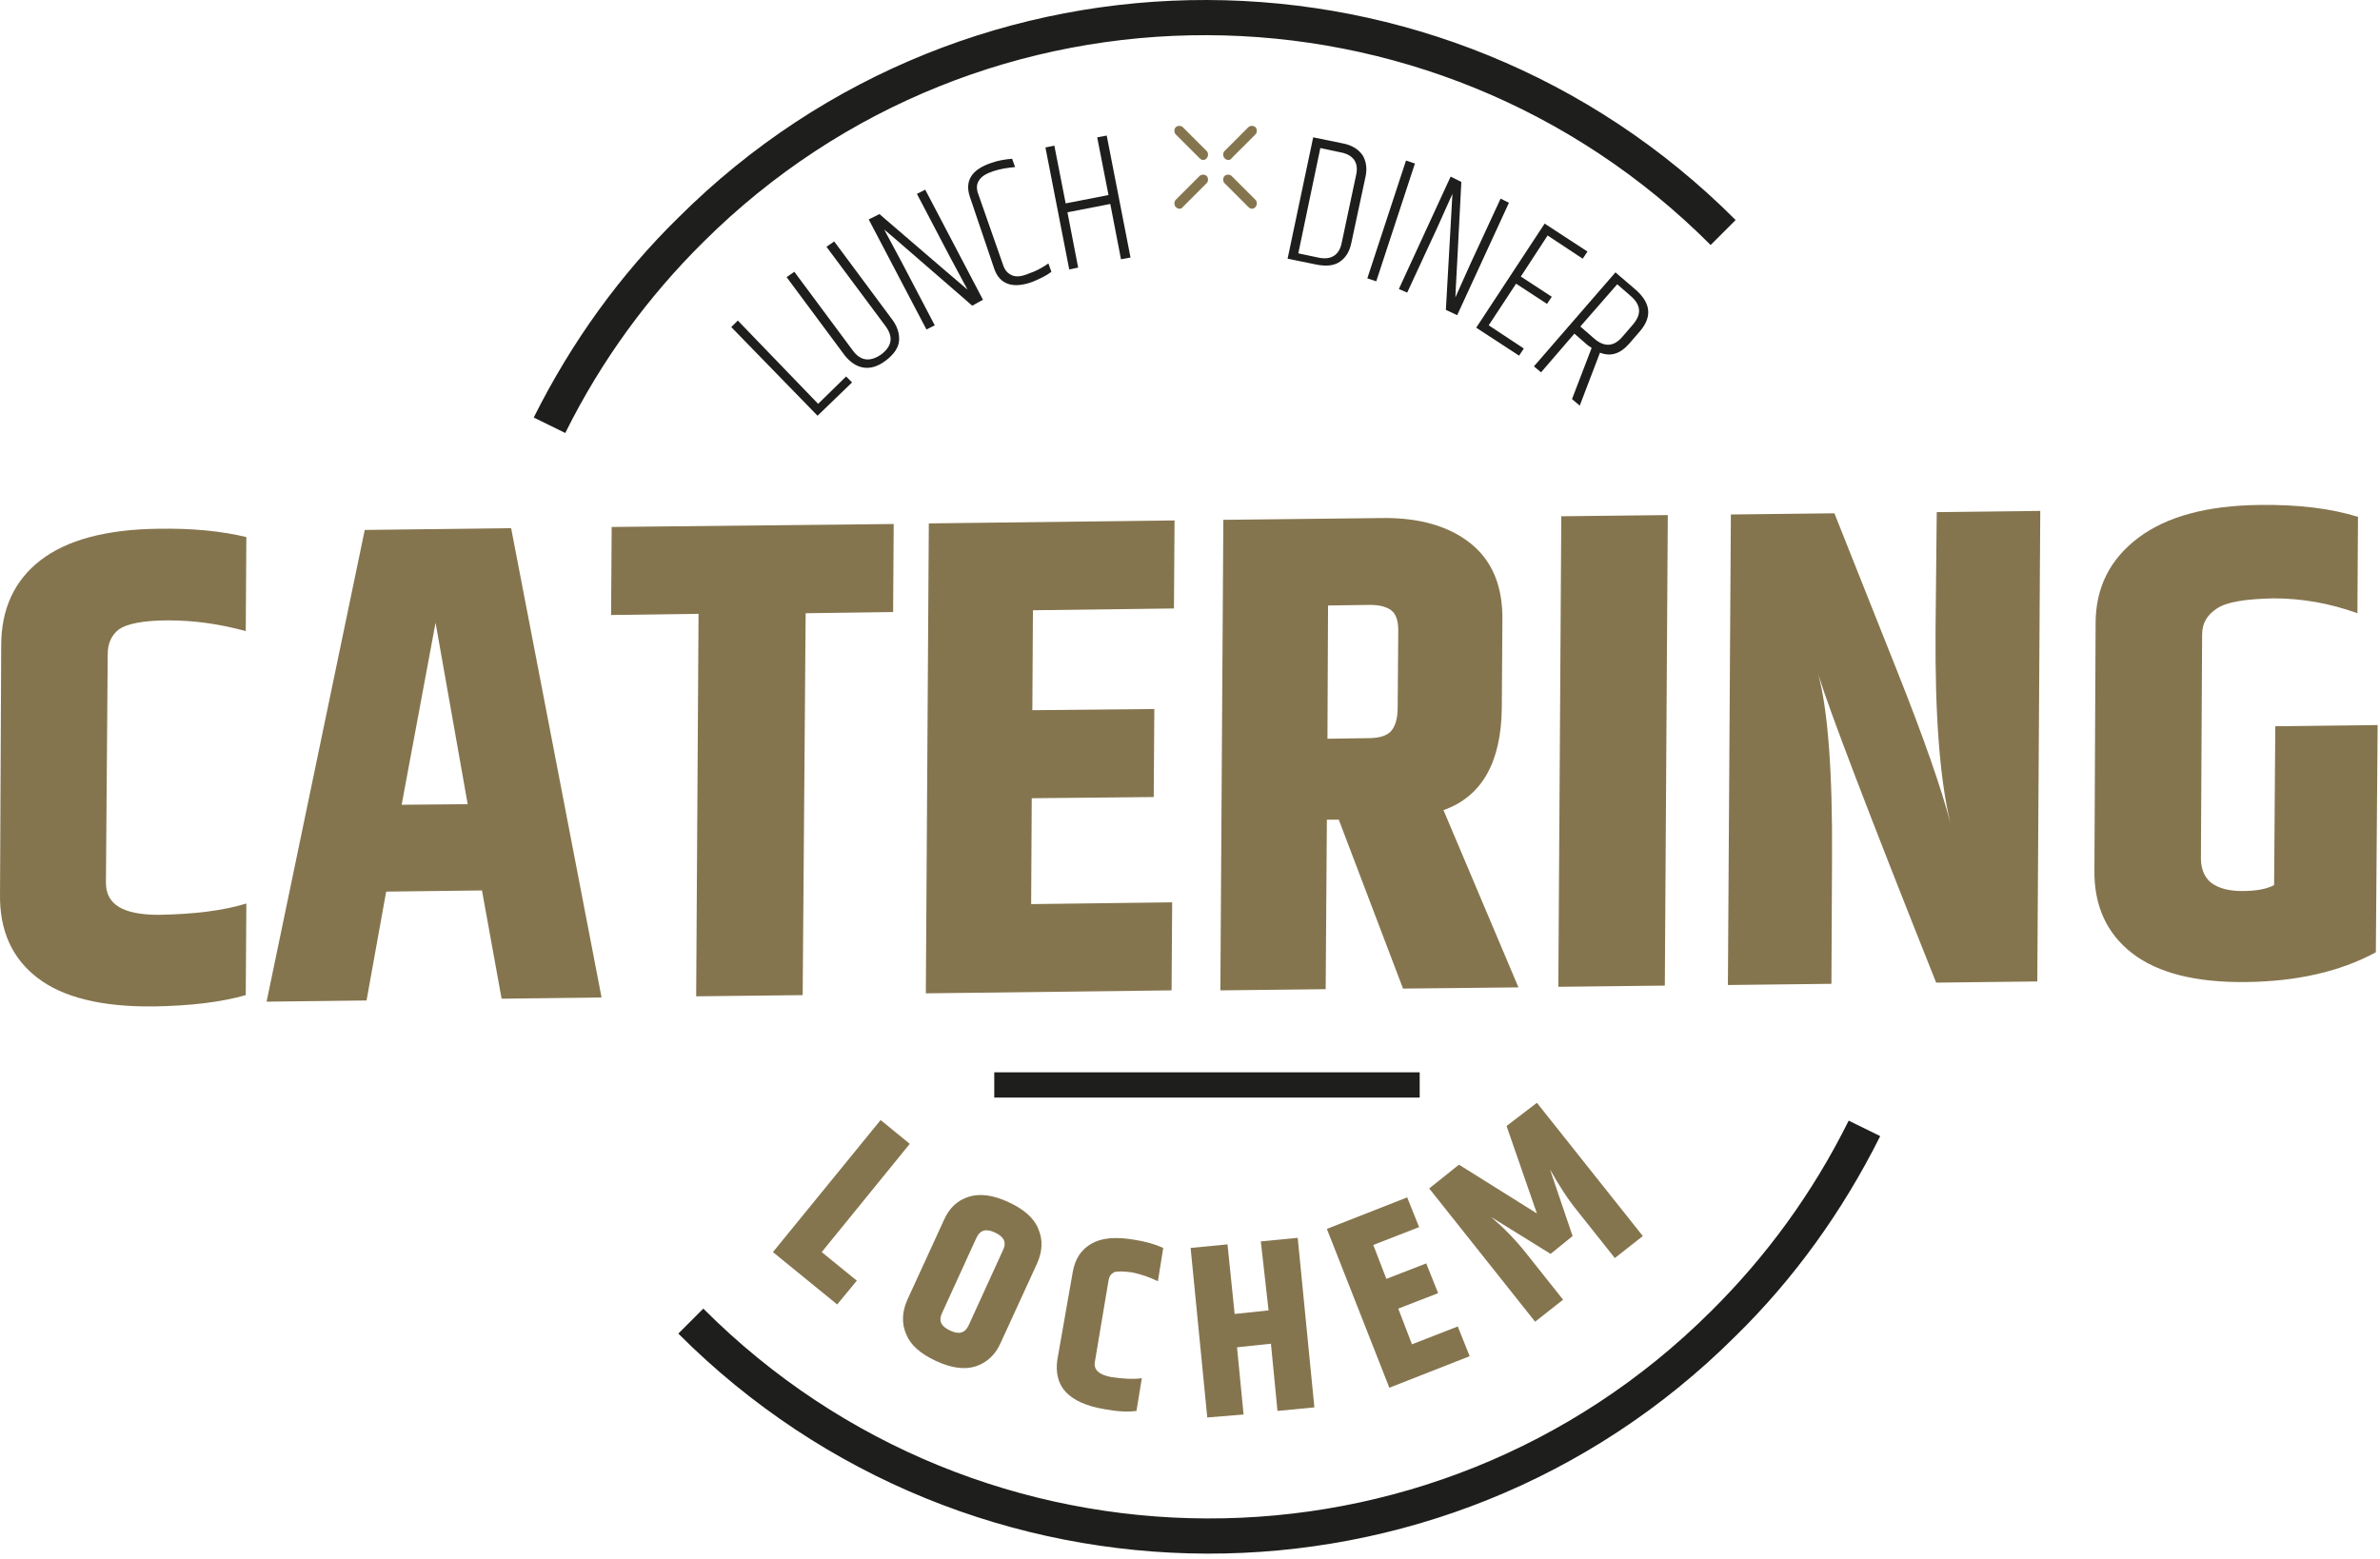 <?xml version="1.0" encoding="UTF-8"?> <svg xmlns="http://www.w3.org/2000/svg" width="400" height="262" viewBox="0 0 400 262" fill="none"><path d="M0.203 108.488C0.203 102.388 2.403 97.588 6.803 94.188C11.203 90.788 17.803 88.988 26.603 88.888C32.403 88.788 37.303 89.288 41.403 90.288L41.303 106.088C36.903 104.888 32.603 104.288 28.303 104.288C24.003 104.288 21.303 104.888 20.003 105.788C18.703 106.788 18.103 108.188 18.103 109.988L17.803 148.388C17.803 152.088 20.703 153.788 26.703 153.788C32.603 153.688 37.503 153.088 41.403 151.888L41.303 167.288C37.103 168.488 31.903 169.088 25.903 169.188C17.103 169.288 10.603 167.688 6.303 164.388C2.003 161.088 -0.097 156.388 0.003 150.288L0.203 108.488Z" fill="#85754E"></path><path d="M84.303 167.888L81.003 149.688L64.903 149.888L61.603 168.188L44.803 168.388L61.303 89.088L85.903 88.788L101.103 167.688L84.303 167.888ZM67.503 135.288L78.603 135.188L73.203 104.688L67.503 135.288Z" fill="#85754E"></path><path d="M150.203 88.088L150.103 102.888L135.403 103.088L134.903 167.288L117.003 167.488L117.403 103.188L102.703 103.388L102.803 88.588L150.203 88.088Z" fill="#85754E"></path><path d="M156.103 87.988L197.403 87.488L197.303 102.288L173.603 102.588L173.503 119.388L194.003 119.188L193.903 133.988L173.403 134.188L173.303 151.988L197.003 151.688L196.903 166.488L155.603 166.988L156.103 87.988Z" fill="#85754E"></path><path d="M223.003 137.788L222.803 166.288L205.103 166.488L205.603 87.388L232.203 87.088C238.603 86.988 243.603 88.488 247.203 91.388C250.803 94.288 252.603 98.588 252.503 104.388L252.403 118.988C252.303 128.088 249.103 133.888 242.603 136.188L255.203 165.988L235.803 166.188L225.003 137.788H223.003ZM223.203 101.788L223.103 124.188L230.003 124.088C231.803 124.088 233.103 123.688 233.803 122.888C234.503 122.088 234.903 120.788 234.903 118.888L235.003 105.988C235.003 104.288 234.603 103.188 233.803 102.588C233.003 101.988 231.803 101.688 230.203 101.688L223.203 101.788Z" fill="#85754E"></path><path d="M262.403 86.788L280.303 86.588L279.803 165.688L261.903 165.888L262.403 86.788Z" fill="#85754E"></path><path d="M325.503 86.088L342.903 85.888L342.403 164.988L325.403 165.188C314.003 136.588 307.403 119.288 305.603 113.388C307.203 119.388 308.003 129.688 307.903 144.388L307.803 165.388L290.403 165.588L290.903 86.488L308.303 86.288L318.803 112.688C323.303 123.988 326.303 132.588 327.803 138.388C326.003 130.988 325.203 120.188 325.303 105.988L325.503 86.088Z" fill="#85754E"></path><path d="M352.203 104.788C352.203 98.788 354.603 93.988 359.403 90.388C364.203 86.788 371.003 84.988 379.703 84.888C386.303 84.788 391.803 85.488 396.303 86.888L396.203 103.088C391.503 101.388 386.803 100.588 382.103 100.588C377.403 100.688 374.203 101.188 372.603 102.288C370.903 103.388 370.103 104.788 370.103 106.688L369.903 144.288C369.903 146.088 370.503 147.488 371.603 148.388C372.803 149.288 374.503 149.788 376.803 149.788C379.103 149.788 380.903 149.488 382.203 148.788L382.403 122.088L399.603 121.888L399.303 160.088C393.203 163.388 385.903 164.988 377.503 165.088C369.103 165.188 362.703 163.588 358.403 160.288C354.103 156.988 351.903 152.288 352.003 146.188L352.203 104.788Z" fill="#85754E"></path><path d="M122.903 54.988L124.003 53.888L137.503 67.888L142.203 63.288L143.203 64.288L137.403 69.888L122.903 54.988Z" fill="#1E1E1C"></path><path d="M138.903 41.488L140.203 40.588L150.003 53.788C150.803 54.888 151.203 56.088 151.103 57.288C151.003 58.488 150.203 59.588 148.903 60.588C147.603 61.588 146.303 61.988 145.103 61.788C143.903 61.588 142.903 60.888 142.003 59.788L132.203 46.588L133.503 45.688L143.303 58.888C144.603 60.688 146.203 60.888 148.103 59.588C149.903 58.188 150.203 56.688 148.803 54.788L138.903 41.488Z" fill="#1E1E1C"></path><path d="M162.603 48.688L159.603 43.088L154.103 32.588L155.503 31.888L165.203 50.388L163.403 51.388C155.203 44.288 150.303 39.988 148.603 38.588L151.603 44.188L157.103 54.688L155.703 55.388L146.003 36.888L147.803 35.988C157.103 43.988 162.103 48.288 162.603 48.688Z" fill="#1E1E1C"></path><path d="M163.003 33.088C162.103 30.388 163.303 28.488 166.603 27.388C167.703 26.988 168.903 26.788 170.103 26.688L170.603 28.088C169.403 28.188 168.103 28.388 166.903 28.788C165.703 29.188 164.903 29.688 164.503 30.388C164.103 30.988 164.103 31.788 164.403 32.588L168.603 44.588C168.903 45.488 169.403 45.988 170.103 46.288C170.803 46.588 171.703 46.488 172.903 45.988C174.103 45.588 175.203 44.988 176.203 44.288L176.703 45.688C175.803 46.388 174.703 46.888 173.503 47.388C170.203 48.588 168.003 47.788 167.103 45.188L163.003 33.088Z" fill="#1E1E1C"></path><path d="M184.403 23.088L186.003 22.788L190.003 43.288L188.403 43.588L186.603 34.288L179.403 35.688L181.203 44.988L179.703 45.288L175.703 24.788L177.203 24.488L179.103 34.188L186.303 32.788L184.403 23.088Z" fill="#1E1E1C"></path><path d="M220.703 23.088L225.603 24.088C227.203 24.388 228.303 25.088 229.003 26.088C229.603 27.088 229.803 28.288 229.503 29.688L227.103 40.888C226.803 42.288 226.203 43.288 225.203 43.988C224.203 44.688 222.903 44.788 221.303 44.488L216.403 43.488L220.703 23.088ZM227.903 29.488C228.403 27.388 227.503 25.988 225.203 25.588L221.903 24.888L218.203 42.588L221.503 43.288C223.703 43.788 225.103 42.888 225.503 40.788L227.903 29.488Z" fill="#1E1E1C"></path><path d="M236.303 26.988L237.803 27.488L231.303 47.288L229.803 46.788L236.303 26.988Z" fill="#1E1E1C"></path><path d="M244.603 49.988L247.203 44.188L252.203 33.388L253.603 34.088L244.903 52.988L243.003 52.088C243.603 41.188 244.003 34.788 244.103 32.588L241.503 38.388L236.503 49.188L235.103 48.588L243.803 29.688L245.603 30.588C245.003 42.788 244.603 49.288 244.603 49.988Z" fill="#1E1E1C"></path><path d="M259.603 37.588L266.803 42.288L266.003 43.488L260.103 39.588L255.603 46.488L260.803 49.888L260.003 51.088L254.803 47.688L250.203 54.688L256.103 58.588L255.303 59.788L248.103 55.088L259.603 37.588Z" fill="#1E1E1C"></path><path d="M266.903 58.088L264.603 56.088L259.003 62.588L257.803 61.588L271.503 45.788L275.003 48.788C276.203 49.888 276.903 50.988 277.003 52.188C277.103 53.388 276.603 54.488 275.703 55.588L273.803 57.788C272.303 59.488 270.703 59.988 268.903 59.288L265.503 68.188L264.203 67.088L267.503 58.488C267.403 58.388 267.203 58.288 266.903 58.088ZM265.603 54.888L267.903 56.888C269.603 58.388 271.203 58.288 272.603 56.688L274.503 54.488C275.903 52.788 275.803 51.288 274.103 49.788L271.803 47.788L265.603 54.888Z" fill="#1E1E1C"></path><path d="M148.003 188.288L152.903 192.288L138.103 210.488L144.003 215.288L140.703 219.288L129.903 210.488L148.003 188.288Z" fill="#85754E"></path><path d="M158.603 205.188C159.503 203.088 160.903 201.788 162.803 201.188C164.703 200.588 166.903 200.888 169.503 202.088C172.103 203.288 173.803 204.788 174.503 206.588C175.303 208.388 175.203 210.388 174.303 212.388L168.203 225.688C167.303 227.788 165.803 229.088 164.003 229.688C162.103 230.288 159.903 229.988 157.303 228.788C154.703 227.588 153.003 226.088 152.303 224.288C151.503 222.488 151.603 220.488 152.503 218.488L158.603 205.188ZM168.603 210.088C169.203 208.788 168.703 207.888 167.203 207.188C165.703 206.488 164.703 206.788 164.103 208.088L158.303 220.788C157.703 222.088 158.203 222.988 159.703 223.688C161.203 224.388 162.203 224.088 162.803 222.788L168.603 210.088Z" fill="#85754E"></path><path d="M180.303 213.788C180.703 211.588 181.703 210.088 183.403 209.088C185.103 208.088 187.503 207.888 190.503 208.388C192.503 208.688 194.203 209.188 195.503 209.788L194.603 215.388C193.203 214.688 191.703 214.188 190.203 213.888C188.703 213.688 187.703 213.688 187.203 213.888C186.703 214.188 186.403 214.588 186.303 215.288L184.003 228.988C183.803 230.288 184.703 231.088 186.703 231.488C188.703 231.788 190.503 231.888 191.903 231.688L191.003 237.188C189.503 237.388 187.703 237.288 185.603 236.888C182.603 236.388 180.403 235.388 179.103 233.988C177.803 232.588 177.403 230.688 177.703 228.588L180.303 213.788Z" fill="#85754E"></path><path d="M211.903 208.688L218.103 208.088L220.903 236.588L214.703 237.188L213.603 225.888L207.903 226.488L209.003 237.788L202.903 238.288L200.103 209.788L206.303 209.188L207.503 220.888L213.203 220.288L211.903 208.688Z" fill="#85754E"></path><path d="M223.003 206.588L236.503 201.288L238.503 206.288L230.803 209.288L233.003 214.988L239.703 212.388L241.703 217.388L235.003 219.988L237.303 225.988L245.003 222.988L247.003 227.988L233.503 233.288L223.003 206.588Z" fill="#85754E"></path><path d="M258.303 185.388L276.103 207.788L271.403 211.488L265.203 203.688C263.403 201.488 261.903 199.088 260.503 196.588L264.303 207.788L260.603 210.788L250.603 204.588C252.603 206.288 254.603 208.288 256.503 210.688L262.703 218.488L258.003 222.188L240.203 199.788L245.203 195.788L258.303 203.988L253.203 189.288L258.303 185.388Z" fill="#85754E"></path><path d="M210.403 35.088C210.203 35.088 210.003 34.988 209.803 34.788L205.803 30.788C205.503 30.488 205.503 29.888 205.803 29.588C206.103 29.288 206.703 29.288 207.003 29.588L211.003 33.588C211.303 33.888 211.303 34.488 211.003 34.788C210.903 34.988 210.603 35.088 210.403 35.088Z" fill="#85754E"></path><path d="M202.203 26.888C202.003 26.888 201.803 26.788 201.603 26.588L197.603 22.588C197.303 22.288 197.303 21.688 197.603 21.388C197.903 21.088 198.503 21.088 198.803 21.388L202.803 25.388C203.103 25.688 203.103 26.288 202.803 26.588C202.703 26.788 202.403 26.888 202.203 26.888Z" fill="#85754E"></path><path d="M198.203 35.088C198.003 35.088 197.803 34.988 197.603 34.788C197.303 34.488 197.303 33.888 197.603 33.588L201.603 29.588C201.903 29.288 202.503 29.288 202.803 29.588C203.103 29.888 203.103 30.488 202.803 30.788L198.803 34.788C198.703 34.988 198.503 35.088 198.203 35.088Z" fill="#85754E"></path><path d="M206.403 26.888C206.203 26.888 206.003 26.788 205.803 26.588C205.503 26.288 205.503 25.688 205.803 25.388L209.803 21.388C210.103 21.088 210.703 21.088 211.003 21.388C211.303 21.688 211.303 22.288 211.003 22.588L207.003 26.588C206.903 26.788 206.703 26.888 206.403 26.888Z" fill="#85754E"></path><path d="M167.103 182.388H238.603" stroke="#1E1E1C" stroke-width="4.249" stroke-miterlimit="10"></path><path d="M118.203 40.688C165.003 -5.912 240.803 -5.612 287.503 41.188L291.703 36.988C242.703 -12.112 163.103 -12.412 114.003 36.588C104.303 46.088 96.103 57.388 89.703 70.188L95.003 72.788C101.103 60.488 109.003 49.788 118.203 40.688Z" fill="#1E1E1C"></path><path d="M287.503 220.488C240.703 267.088 164.903 266.788 118.203 219.988L114.003 224.188C163.003 273.288 242.603 273.588 291.703 224.588C301.403 215.088 309.603 203.788 316.003 190.988L310.703 188.388C304.603 200.688 296.703 211.388 287.503 220.488Z" fill="#1E1E1C"></path></svg> 